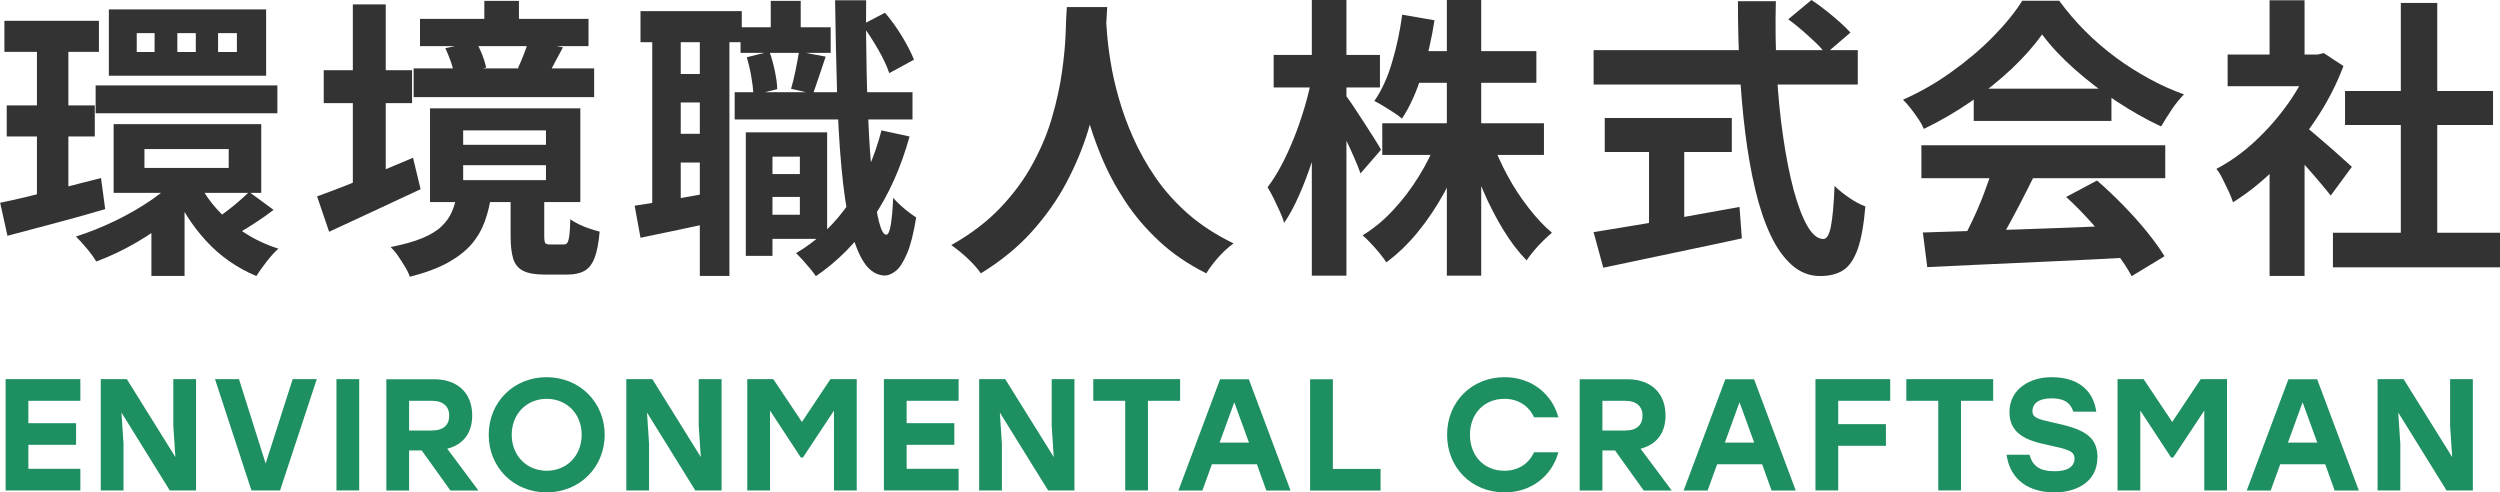 <svg xmlns="http://www.w3.org/2000/svg" id="_&#x30EC;&#x30A4;&#x30E4;&#x30FC;_2" viewBox="0 0 204.41 40.26"><defs><style>.cls-1{fill:#333;}.cls-2{fill:#1e8f61;}</style></defs><g id="_&#x30D8;&#x30C3;&#x30C0;&#x30FC;&#x30D5;&#x30C3;&#x30BF;&#x30FC;"><path class="cls-1" d="M0,16.58c.7-.14,1.51-.32,2.41-.54.9-.22,1.86-.46,2.87-.72,1.01-.26,2-.52,2.98-.76l.34,2.54c-1.36.4-2.74.79-4.15,1.16-1.41.38-2.69.72-3.84,1.02l-.6-2.71ZM.36,1.7h7.73v2.54H.36V1.7ZM.55,8.62h7.2v2.54H.55v-2.54ZM3.02,2.81h2.57v13.99l-2.57.41V2.81ZM14.78,14.28l2.02.91c-.7.86-1.54,1.69-2.52,2.48-.98.79-2.02,1.51-3.12,2.15-1.1.64-2.2,1.16-3.29,1.56-.18-.3-.43-.66-.77-1.06-.34-.4-.63-.73-.89-.98,1.06-.34,2.12-.76,3.2-1.28,1.08-.52,2.09-1.11,3.04-1.76.94-.66,1.72-1.33,2.33-2.02ZM7.82,6.98h14.86v2.28H7.82v-2.28ZM8.9.77h12.86v5.42h-12.86V.77ZM9.29,10.15h12.07v5.62h-12.07v-5.62ZM11.18,2.71v1.54h1.46v-1.54h-1.46ZM11.81,12.19v1.54h6.89v-1.54h-6.89ZM12.38,17.66l2.71-1.8v6.7h-2.71v-4.9ZM16.13,14.66c.38.85.9,1.64,1.56,2.39.66.74,1.41,1.4,2.27,1.96.86.56,1.79,1,2.8,1.32-.29.26-.61.61-.96,1.06-.35.45-.63.84-.84,1.18-1.58-.66-2.96-1.62-4.13-2.9-1.17-1.28-2.09-2.74-2.76-4.39l2.06-.6ZM14.5,2.71v1.54h1.51v-1.54h-1.51ZM20.38,15.7l1.99,1.46c-.48.37-.98.72-1.5,1.06-.52.34-.99.62-1.4.86l-1.66-1.3c.27-.18.57-.39.89-.64.32-.25.63-.5.92-.76.3-.26.55-.49.76-.7ZM17.83,2.71v1.54h1.54v-1.54h-1.54Z"></path><path class="cls-1" d="M25.92,16.06c.67-.24,1.43-.53,2.28-.86.85-.34,1.75-.7,2.71-1.1s1.91-.8,2.86-1.2l.62,2.57c-1.26.59-2.55,1.19-3.86,1.8-1.31.61-2.52,1.17-3.62,1.68l-.98-2.88ZM26.47,5.74h7.22v2.69h-7.22v-2.69ZM28.85.36h2.69v15.94h-2.69V.36ZM37.37,15.84h2.81c-.11.82-.29,1.57-.54,2.26-.25.69-.61,1.31-1.09,1.87-.48.56-1.13,1.06-1.94,1.51-.82.45-1.85.83-3.1,1.15-.08-.24-.21-.52-.4-.83s-.38-.61-.58-.9c-.2-.29-.4-.52-.59-.7,1.06-.21,1.92-.45,2.59-.73s1.2-.6,1.57-.96c.38-.36.66-.76.85-1.2.19-.44.33-.93.41-1.48ZM33.82,5.59h14.76v2.35h-14.76v-2.35ZM34.34,1.54h13.78v2.23h-13.78V1.54ZM35.16,8.86h12.29v7.66h-12.29v-7.66ZM36.41,3.94l2.5-.53c.19.3.36.66.52,1.06.15.4.26.75.32,1.06l-2.62.6c-.03-.3-.12-.66-.26-1.07-.14-.41-.3-.78-.46-1.12ZM37.87,10.66v1.18h6.77v-1.18h-6.77ZM37.87,13.51v1.22h6.77v-1.22h-6.77ZM39.6.07h2.83v2.95h-2.83V.07ZM41.76,15.96h2.74v3.36c0,.29.03.47.08.55.06.08.19.12.4.12h1.1c.14,0,.25-.05.31-.14.06-.1.12-.29.16-.58s.07-.74.08-1.34c.18.13.4.26.68.4.28.14.58.26.89.36s.59.19.83.25c-.08.93-.22,1.65-.42,2.16-.2.51-.48.86-.84,1.06-.36.19-.82.29-1.38.29h-1.87c-.75,0-1.33-.1-1.73-.3-.4-.2-.67-.52-.82-.97-.14-.45-.22-1.06-.22-1.82v-3.38ZM43.22,3.34l2.81.53c-.24.43-.46.84-.65,1.21-.19.38-.37.7-.53.97l-2.5-.48c.16-.34.32-.71.48-1.13.16-.42.29-.78.38-1.1Z"></path><path class="cls-1" d="M51.89,16.82c.86-.13,1.88-.3,3.06-.5,1.18-.21,2.38-.42,3.61-.65l.19,2.42c-1.1.24-2.21.48-3.31.71-1.1.23-2.13.44-3.07.64l-.48-2.62ZM52.37.91h8.28v2.54h-8.28V.91ZM53.33,2.28h2.33v15.07h-2.33V2.28ZM54.46,6.05h4.2v2.33h-4.2v-2.33ZM54.46,10.94h4.2v2.35h-4.2v-2.35ZM57.22,2.28h2.42v20.28h-2.42V2.28ZM60.07,7.54h14.54v2.23h-14.54v-2.23ZM60.55,2.23h7.37v2.09h-7.37v-2.09ZM60.98,10.82h2.18v10.1h-2.18v-10.1ZM61.06,4.68l1.85-.46c.18.48.32,1,.44,1.57.12.57.19,1.07.2,1.5l-1.94.48c-.02-.42-.08-.92-.18-1.5-.1-.58-.23-1.12-.37-1.6ZM62.06,14.23h4.32v1.87h-4.32v-1.87ZM62.66,10.82h4.97v8.71h-4.97v-1.97h2.74v-4.75h-2.74v-1.99ZM63.02.07h2.45v3.58h-2.45V.07ZM65.33,4.22l2.18.41c-.19.56-.38,1.11-.55,1.64-.18.54-.34,1-.48,1.4l-1.8-.41c.13-.43.25-.94.37-1.51.12-.58.21-1.09.28-1.54ZM72.07,10.66l2.3.5c-.7,2.53-1.7,4.76-3,6.68-1.3,1.93-2.85,3.51-4.66,4.74-.1-.14-.24-.34-.44-.58-.2-.24-.41-.48-.62-.72-.22-.24-.4-.43-.56-.58,1.73-1.02,3.18-2.4,4.36-4.13,1.18-1.73,2.05-3.7,2.63-5.93ZM68.28.02h2.54c-.02,2.03,0,3.99.04,5.88.04,1.89.11,3.64.2,5.24s.21,3.01.35,4.21c.14,1.2.29,2.14.47,2.82.18.68.37,1.02.58,1.02.16,0,.28-.26.37-.79.09-.53.16-1.27.2-2.23.14.18.34.38.58.6.24.22.48.42.72.6.24.18.43.31.58.41-.21,1.3-.46,2.29-.76,2.98-.3.69-.6,1.16-.92,1.4-.32.25-.62.37-.89.37-.67-.02-1.24-.38-1.7-1.08-.46-.7-.84-1.71-1.14-3.02-.3-1.31-.53-2.89-.7-4.74s-.29-3.92-.36-6.23c-.07-2.3-.12-4.78-.16-7.44ZM70.49,2.02l1.87-.98c.5.58.96,1.22,1.39,1.93.43.71.76,1.35.98,1.91l-2.02,1.1c-.18-.54-.48-1.19-.91-1.94-.43-.75-.87-1.42-1.32-2.02Z"></path><path class="cls-1" d="M87.22.58h3.31c-.03.67-.09,1.54-.17,2.59s-.23,2.23-.44,3.52c-.22,1.29-.54,2.64-.97,4.04-.43,1.41-1.02,2.81-1.76,4.21-.74,1.4-1.69,2.74-2.83,4.01-1.14,1.27-2.53,2.4-4.16,3.4-.26-.37-.6-.76-1.04-1.18-.44-.42-.9-.79-1.38-1.13,1.6-.9,2.94-1.92,4.03-3.07,1.09-1.15,1.98-2.36,2.66-3.64.69-1.27,1.22-2.55,1.58-3.84.37-1.29.63-2.51.79-3.66.16-1.15.26-2.18.29-3.1.03-.91.06-1.63.1-2.16ZM90.41,1.22c.02.3.05.78.1,1.44s.14,1.44.29,2.35c.14.91.36,1.9.66,2.96.3,1.06.69,2.16,1.19,3.28.5,1.12,1.11,2.22,1.85,3.29.74,1.07,1.63,2.06,2.68,2.98,1.05.91,2.28,1.7,3.68,2.38-.46.34-.89.73-1.28,1.18-.39.45-.71.87-.95,1.27-1.47-.74-2.76-1.61-3.85-2.63-1.1-1.02-2.03-2.12-2.81-3.31-.78-1.19-1.42-2.4-1.93-3.64-.51-1.23-.92-2.44-1.24-3.64-.31-1.19-.55-2.3-.71-3.32-.16-1.02-.27-1.91-.32-2.66s-.1-1.3-.13-1.63l2.78-.29Z"></path><path class="cls-1" d="M107.23,6.46l1.54.62c-.16.99-.37,2.01-.62,3.06-.26,1.05-.55,2.07-.88,3.07-.33,1-.68,1.93-1.07,2.8-.38.86-.78,1.6-1.2,2.21-.08-.27-.2-.58-.36-.94-.16-.35-.33-.7-.5-1.06-.18-.35-.34-.66-.5-.91.38-.5.76-1.09,1.13-1.79s.71-1.44,1.03-2.24c.32-.8.6-1.62.85-2.45.25-.83.44-1.62.59-2.38ZM104.14,4.49h8.69v2.66h-8.69v-2.66ZM107.26,0h2.83v22.54h-2.83V0ZM109.94,7.68c.14.18.36.47.64.89.28.42.58.87.9,1.37.32.5.62.96.89,1.39.27.43.46.74.55.91l-1.68,1.94c-.13-.37-.3-.8-.52-1.3-.22-.5-.45-1.01-.71-1.54-.26-.53-.5-1.02-.73-1.49-.23-.46-.44-.85-.61-1.15l1.27-1.03ZM117.5,11.42l2.23.67c-.45,1.26-1,2.48-1.64,3.66-.65,1.18-1.37,2.25-2.17,3.23-.8.98-1.66,1.8-2.57,2.47-.14-.22-.33-.48-.56-.76-.23-.28-.47-.55-.71-.8-.24-.26-.46-.47-.67-.65.88-.53,1.71-1.21,2.48-2.04.78-.83,1.48-1.75,2.1-2.75s1.13-2.01,1.51-3.04ZM114.65,1.2l2.64.46c-.24,1.54-.58,3.02-1.03,4.45-.45,1.43-.99,2.63-1.63,3.59-.16-.14-.38-.31-.66-.49-.28-.18-.56-.36-.84-.53-.28-.17-.53-.31-.76-.42.59-.85,1.08-1.9,1.45-3.17.38-1.26.65-2.56.83-3.89ZM113.02,10.08h13.22v2.59h-13.22v-2.59ZM115.49,4.18h10.13v2.59h-10.13v-2.59ZM118.3,0h2.81v22.54h-2.81V0ZM121.99,11.54c.34.94.76,1.88,1.27,2.82s1.08,1.81,1.72,2.63c.63.82,1.27,1.5,1.91,2.04-.21.18-.44.39-.71.65-.26.26-.52.53-.76.82-.24.29-.44.55-.6.79-.67-.69-1.31-1.52-1.91-2.51-.6-.98-1.15-2.05-1.64-3.19-.5-1.14-.92-2.29-1.27-3.44l1.99-.6Z"></path><path class="cls-1" d="M130.3,4.1h21.6v2.81h-21.6v-2.81ZM130.3,18.98c.96-.16,2.09-.35,3.4-.56,1.3-.22,2.69-.45,4.15-.71,1.46-.26,2.92-.52,4.38-.79l.19,2.57c-1.31.29-2.64.57-3.98.85-1.34.28-2.64.55-3.89.82-1.25.26-2.4.51-3.46.73l-.79-2.9ZM131.21,9.65h10.39v2.78h-10.39v-2.78ZM134.83,11.23h2.88v8.14h-2.88v-8.14ZM142.1.1h3.1c-.05,1.98-.02,3.92.08,5.81.1,1.89.28,3.66.52,5.3.24,1.65.53,3.1.86,4.34.34,1.25.71,2.22,1.12,2.93s.84,1.06,1.31,1.06c.27,0,.48-.34.61-1.03.14-.69.24-1.79.3-3.31.34.34.74.66,1.21.98.47.32.91.55,1.31.7-.13,1.52-.34,2.69-.64,3.52-.3.82-.69,1.39-1.18,1.7-.49.31-1.12.47-1.88.47-.86,0-1.63-.3-2.3-.89-.67-.59-1.26-1.41-1.75-2.46-.5-1.05-.91-2.28-1.25-3.71-.34-1.42-.61-2.97-.82-4.64-.21-1.67-.36-3.42-.46-5.24-.1-1.82-.14-3.66-.14-5.52ZM146.21,1.58l1.9-1.58c.37.24.76.52,1.16.84.41.32.79.64,1.15.96.36.32.65.61.88.86l-2.04,1.75c-.19-.29-.46-.6-.8-.92-.34-.33-.71-.66-1.1-1-.39-.34-.77-.64-1.14-.91Z"></path><path class="cls-1" d="M166.97,2.81c-.64.91-1.46,1.84-2.47,2.8-1.01.95-2.13,1.85-3.36,2.7-1.23.85-2.51,1.59-3.84,2.23-.1-.24-.24-.51-.44-.8-.2-.3-.41-.58-.62-.86-.22-.28-.43-.52-.64-.73,1.38-.61,2.7-1.36,3.96-2.27,1.26-.9,2.4-1.86,3.4-2.88,1-1.02,1.8-2,2.39-2.94h3.02c.64.88,1.35,1.71,2.14,2.5.78.78,1.62,1.5,2.5,2.15s1.79,1.22,2.72,1.73,1.88.93,2.84,1.28c-.35.35-.69.77-1.01,1.25-.32.48-.61.94-.86,1.37-1.2-.56-2.42-1.25-3.65-2.06s-2.38-1.7-3.44-2.64c-1.06-.94-1.94-1.88-2.63-2.81ZM157.1,11.88h19.94v2.69h-19.94v-2.69ZM157.22,19.01c1.42-.05,3.08-.1,4.96-.16,1.88-.06,3.86-.12,5.93-.2,2.07-.08,4.12-.16,6.13-.24l-.1,2.64c-1.95.11-3.93.21-5.94.3-2.01.09-3.92.18-5.72.26s-3.44.16-4.9.23l-.36-2.83ZM162.96,13.63l3.29.89c-.37.75-.76,1.52-1.16,2.29-.41.78-.81,1.52-1.2,2.22-.39.7-.76,1.33-1.12,1.87l-2.52-.84c.32-.59.66-1.26,1.01-2,.35-.74.68-1.5.97-2.28.3-.78.54-1.49.73-2.15ZM161.38,7.25h11.26v2.64h-11.26v-2.64ZM168.94,16.1l2.52-1.34c.72.62,1.43,1.3,2.14,2.02.7.72,1.35,1.44,1.94,2.17.59.73,1.07,1.4,1.44,2l-2.69,1.63c-.32-.61-.77-1.29-1.36-2.05s-1.22-1.53-1.92-2.32c-.7-.78-1.39-1.49-2.08-2.11Z"></path><path class="cls-1" d="M188.95,4.46h.55l.5-.12,1.61,1.06c-.59,1.57-1.37,3.06-2.33,4.48s-2.02,2.69-3.17,3.83-2.33,2.08-3.53,2.83c-.08-.26-.2-.56-.37-.92s-.34-.7-.5-1.03-.33-.59-.49-.78c1.1-.58,2.16-1.33,3.17-2.27s1.91-1.97,2.71-3.1c.8-1.13,1.42-2.28,1.85-3.47v-.5ZM182.14,4.46h7.85v2.59h-7.85v-2.59ZM185.57.02h2.86v5.64h-2.86V.02ZM185.57,12.65l2.86-3.41v13.32h-2.86v-9.91ZM188.11,10.06c.22.14.53.38.92.71.39.33.81.69,1.26,1.08.45.39.86.75,1.22,1.08.37.33.63.56.79.71l-1.73,2.35c-.24-.3-.53-.66-.88-1.07-.34-.41-.71-.83-1.09-1.26-.38-.43-.76-.84-1.13-1.22-.37-.38-.68-.7-.94-.96l1.56-1.42ZM190.75,19.03h13.66v2.83h-13.66v-2.83ZM191.74,7.44h12.1v2.78h-12.1v-2.78ZM196.3.24h2.98v20.16h-2.98V.24Z"></path><path class="cls-2" d="M2.32,32.77v1.83h3.9v1.77h-3.9v1.96h4.25v1.77H.46v-9.1h6.11v1.77H2.32Z"></path><path class="cls-2" d="M16.03,31v9.1h-2.15l-3.95-6.37.17,2.56v3.81h-1.86v-9.1h2.13l3.97,6.37-.17-2.56v-3.81h1.86Z"></path><path class="cls-2" d="M25.9,31l-3,9.1h-2.34l-2.98-9.1h1.96l2.18,6.9,2.21-6.9h1.96Z"></path><path class="cls-2" d="M27.51,31h1.86v9.1h-1.86v-9.1Z"></path><path class="cls-2" d="M34.48,36.83h-1.03v3.28h-1.86v-9.1h3.91c1.95,0,3.11,1.16,3.11,2.96,0,1.48-.77,2.39-2.04,2.72l2.55,3.42h-2.29l-2.35-3.28ZM33.45,35.2h1.85c.98,0,1.43-.47,1.43-1.21s-.47-1.22-1.43-1.22h-1.85v2.43Z"></path><path class="cls-2" d="M49.44,35.55c0,2.68-2.07,4.71-4.75,4.71s-4.73-2.03-4.73-4.71,2.05-4.71,4.73-4.71,4.75,2.03,4.75,4.71ZM41.84,35.55c0,1.7,1.22,2.94,2.86,2.94s2.86-1.23,2.86-2.94-1.22-2.94-2.86-2.94-2.86,1.23-2.86,2.94Z"></path><path class="cls-2" d="M59,31v9.1h-2.15l-3.95-6.37.17,2.56v3.81h-1.86v-9.1h2.13l3.96,6.37-.17-2.56v-3.81h1.86Z"></path><path class="cls-2" d="M70.05,31v9.1h-1.86v-6.53l-2.54,3.84h-.17l-2.52-3.84v6.53h-1.86v-9.1h2.13l2.34,3.5,2.33-3.5h2.15Z"></path><path class="cls-2" d="M74.13,32.77v1.83h3.9v1.77h-3.9v1.96h4.25v1.77h-6.11v-9.1h6.11v1.77h-4.25Z"></path><path class="cls-2" d="M87.85,31v9.1h-2.15l-3.95-6.37.17,2.56v3.81h-1.86v-9.1h2.13l3.97,6.37-.17-2.56v-3.81h1.86Z"></path><path class="cls-2" d="M96.49,32.77h-2.63v7.33h-1.86v-7.33h-2.61v-1.77h7.1v1.77Z"></path><path class="cls-2" d="M102.77,37.96h-3.68l-.78,2.15h-1.96l3.41-9.1h2.35l3.41,9.1h-1.98l-.77-2.15ZM102.12,36.19l-1.2-3.3-1.2,3.3h2.39Z"></path><path class="cls-2" d="M112.88,38.34v1.77h-5.76v-9.1h1.86v7.33h3.9Z"></path><path class="cls-2" d="M118.32,35.55c0-2.68,1.99-4.71,4.71-4.71,2.17,0,3.86,1.34,4.39,3.28h-1.99c-.43-.94-1.3-1.51-2.42-1.51-1.68,0-2.82,1.23-2.82,2.94s1.14,2.94,2.82,2.94c1.12,0,1.99-.57,2.42-1.51h1.99c-.53,1.94-2.22,3.28-4.39,3.28-2.72,0-4.71-2.03-4.71-4.71Z"></path><path class="cls-2" d="M132.05,36.83h-1.03v3.28h-1.86v-9.1h3.91c1.95,0,3.11,1.16,3.11,2.96,0,1.48-.77,2.39-2.04,2.72l2.55,3.42h-2.29l-2.35-3.28ZM131.02,35.2h1.85c.98,0,1.43-.47,1.43-1.21s-.47-1.22-1.43-1.22h-1.85v2.43Z"></path><path class="cls-2" d="M144.08,37.96h-3.68l-.78,2.15h-1.96l3.41-9.1h2.35l3.41,9.1h-1.98l-.77-2.15ZM143.43,36.19l-1.2-3.3-1.2,3.3h2.39Z"></path><path class="cls-2" d="M150.3,32.77v1.91h3.9v1.77h-3.9v3.65h-1.86v-9.1h6.11v1.77h-4.25Z"></path><path class="cls-2" d="M162.97,32.77h-2.63v7.33h-1.86v-7.33h-2.61v-1.77h7.1v1.77Z"></path><path class="cls-2" d="M171.49,37.41c0,2.12-1.92,2.85-3.46,2.85-2.67,0-3.76-1.51-3.96-3.08h1.87c.25.9.79,1.35,2.08,1.35,1.05,0,1.6-.39,1.6-1.04s-.64-.77-2.24-1.12c-1.62-.34-3.08-.87-3.08-2.67,0-1.91,1.7-2.86,3.43-2.86,2.44,0,3.46,1.31,3.67,2.82h-1.88c-.2-.64-.65-1.09-1.77-1.09s-1.57.47-1.57,1.05c0,.53.46.66,1.65.92,2.43.52,3.67,1.05,3.67,2.86Z"></path><path class="cls-2" d="M182.09,31v9.1h-1.86v-6.53l-2.54,3.84h-.17l-2.52-3.84v6.53h-1.86v-9.1h2.13l2.34,3.5,2.33-3.5h2.15Z"></path><path class="cls-2" d="M190.12,37.96h-3.68l-.78,2.15h-1.96l3.41-9.1h2.35l3.41,9.1h-1.98l-.77-2.15ZM189.47,36.19l-1.2-3.3-1.2,3.3h2.39Z"></path><path class="cls-2" d="M202.19,31v9.1h-2.15l-3.95-6.37.17,2.56v3.81h-1.86v-9.1h2.13l3.97,6.37-.17-2.56v-3.81h1.86Z"></path></g></svg>